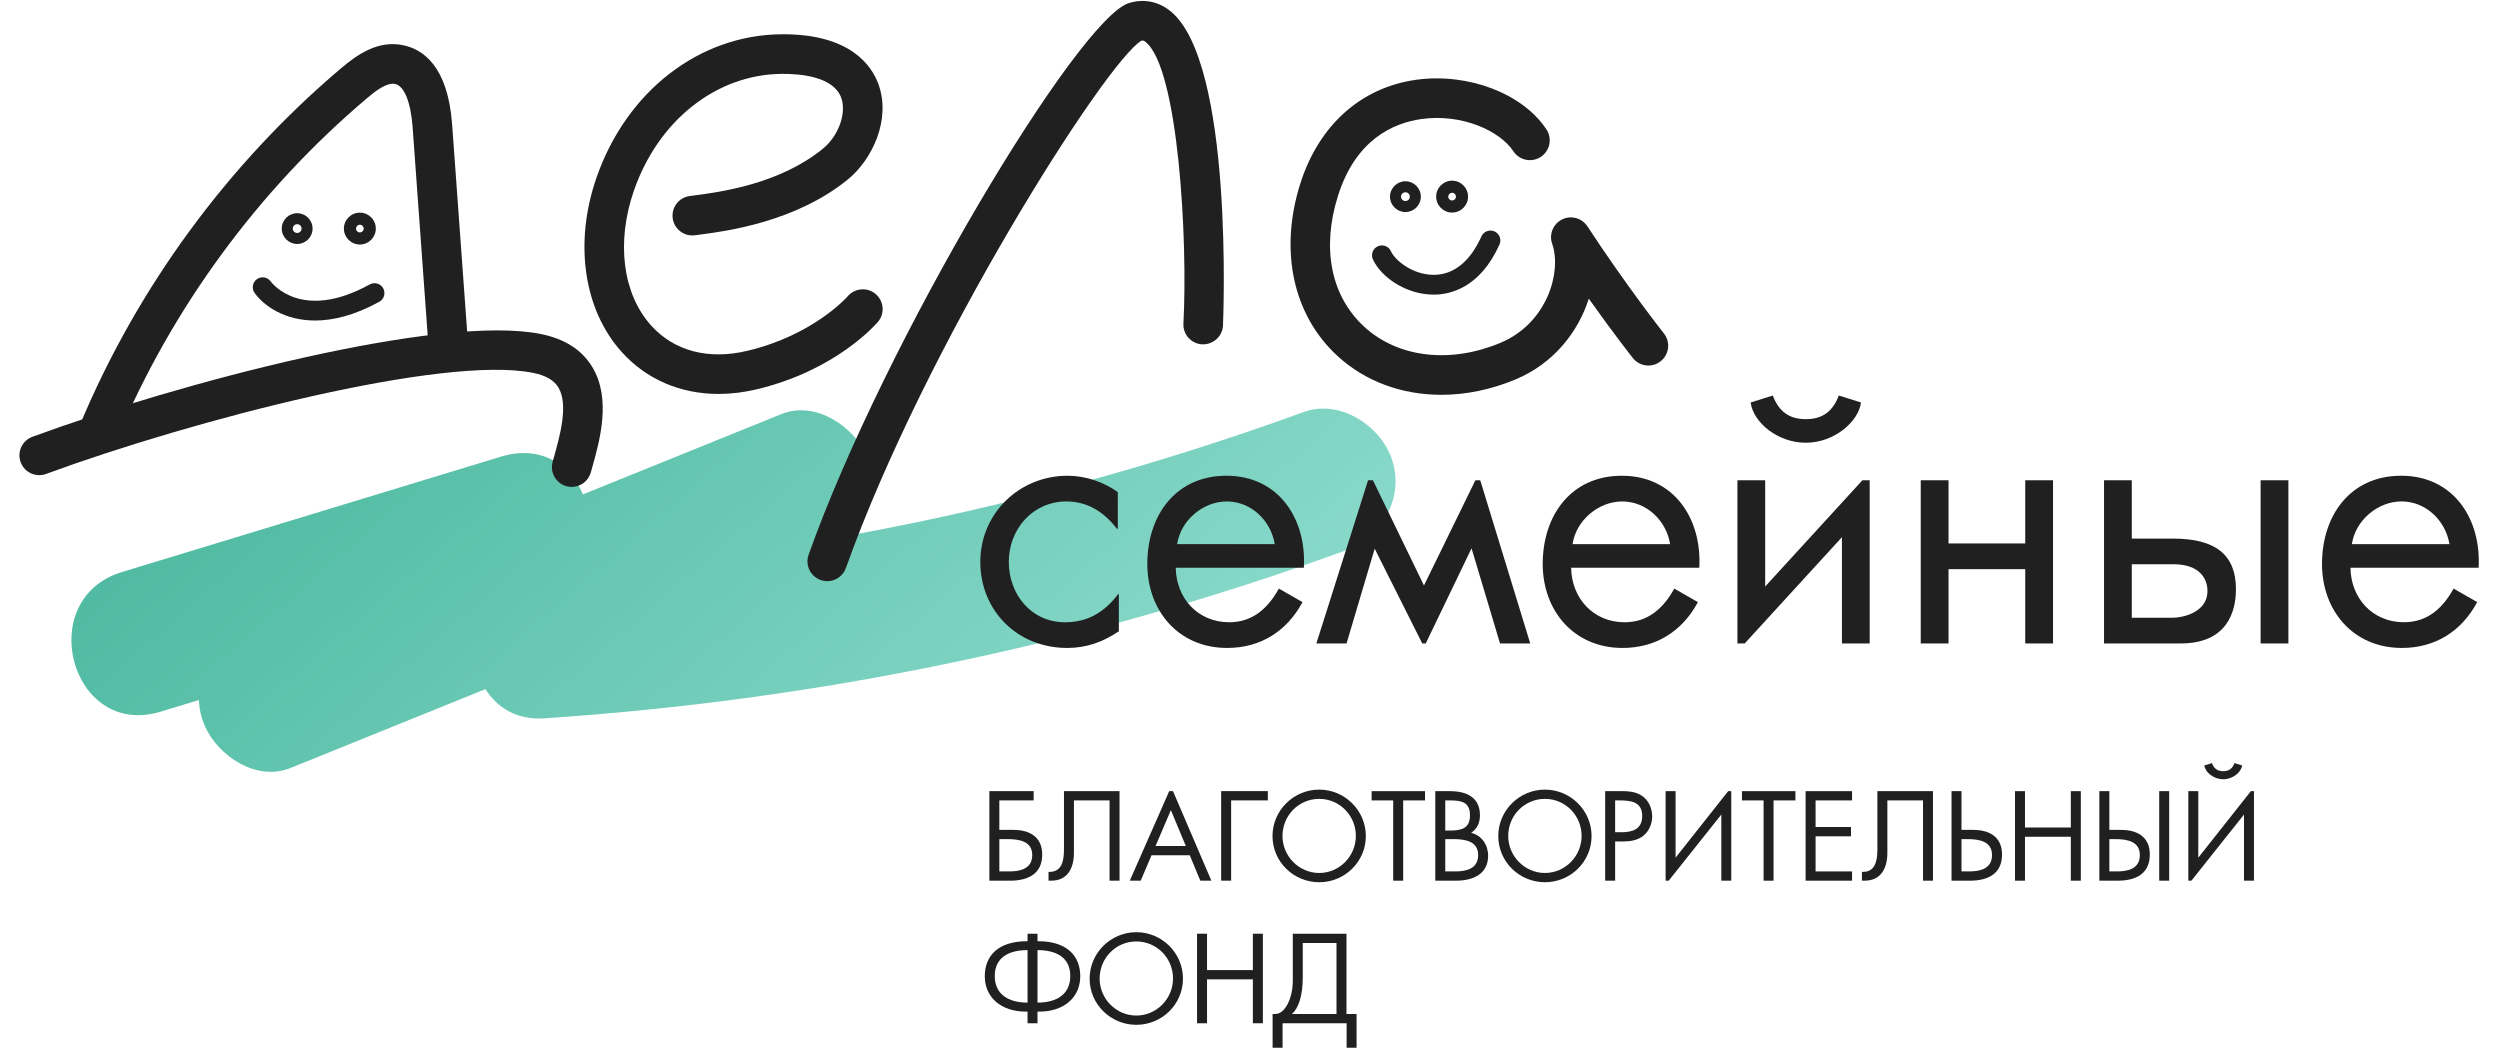 <?xml version="1.0" encoding="UTF-8"?> <svg xmlns="http://www.w3.org/2000/svg" width="95" height="40" viewBox="0 0 95 40" fill="none"><path fill-rule="evenodd" clip-rule="evenodd" d="M49.546 15.655C43.943 17.694 38.193 19.262 32.347 20.333C33.115 19.55 33.403 18.384 32.94 17.329C32.44 16.194 30.981 15.214 29.693 15.735C27.178 16.752 24.665 17.77 22.151 18.787C21.685 17.668 20.565 16.887 19.031 17.354C14.233 18.815 9.435 20.275 4.638 21.736C1.258 22.765 2.699 28.08 6.101 27.044C6.588 26.896 7.075 26.748 7.561 26.6C7.569 26.927 7.641 27.261 7.787 27.592C8.286 28.727 9.745 29.707 11.034 29.186C13.506 28.185 15.977 27.186 18.449 26.186C18.883 26.887 19.636 27.365 20.676 27.297C31.036 26.609 41.25 24.514 51.009 20.963C52.406 20.455 53.348 19.093 52.932 17.578C52.625 16.463 51.468 15.526 50.283 15.526C50.036 15.526 49.788 15.567 49.546 15.655Z" fill="url(#paint0_linear_77_181)"></path><path d="M21.726 18.503C21.659 18.503 21.591 18.494 21.523 18.475C21.123 18.363 20.889 17.948 21 17.548L21.045 17.389C21.271 16.586 21.614 15.373 21.216 14.72C21.05 14.446 20.738 14.266 20.263 14.17C16.874 13.481 7.335 15.956 1.751 18.01C1.362 18.154 0.929 17.954 0.785 17.564C0.641 17.173 0.841 16.741 1.231 16.598C6.764 14.563 16.735 11.915 20.564 12.695C21.458 12.877 22.111 13.295 22.501 13.937C23.241 15.15 22.792 16.743 22.494 17.798L22.451 17.952C22.358 18.285 22.055 18.503 21.726 18.503Z" fill="#202020"></path><path d="M3.737 17.172C3.64 17.172 3.541 17.153 3.447 17.113C3.063 16.953 2.883 16.512 3.043 16.129C5.224 10.919 8.655 6.238 12.965 2.59C13.597 2.055 14.368 1.531 15.296 1.713C16.067 1.863 17.02 2.509 17.181 4.732L17.795 13.198C17.824 13.612 17.513 13.973 17.098 14.003C16.684 14.027 16.323 13.722 16.293 13.307L15.68 4.841C15.61 3.876 15.359 3.258 15.008 3.19C14.697 3.128 14.275 3.452 13.937 3.739C9.808 7.234 6.521 11.719 4.431 16.71C4.31 16.999 4.031 17.172 3.737 17.172Z" fill="#202020"></path><path d="M27.307 14.97C25.862 14.97 24.567 14.42 23.629 13.38C22.173 11.765 21.806 9.221 22.671 6.738C23.811 3.467 26.565 1.333 29.687 1.302C29.715 1.302 29.742 1.302 29.769 1.302C32.313 1.302 33.125 2.491 33.383 3.205C33.866 4.543 33.144 6.066 32.218 6.819C30.23 8.439 27.588 8.786 26.594 8.916L26.412 8.94C26.003 8.997 25.621 8.71 25.563 8.299C25.506 7.887 25.793 7.507 26.205 7.45L26.398 7.424C27.359 7.298 29.611 7.002 31.268 5.652C31.864 5.167 32.178 4.299 31.967 3.717C31.676 2.909 30.424 2.801 29.702 2.807C27.223 2.831 25.021 4.569 24.092 7.233C23.408 9.197 23.658 11.166 24.746 12.372C25.62 13.341 26.915 13.682 28.395 13.332C30.921 12.734 32.203 11.272 32.215 11.257C32.485 10.943 32.96 10.904 33.275 11.173C33.59 11.441 33.631 11.913 33.364 12.229C33.3 12.304 31.777 14.079 28.741 14.797C28.252 14.912 27.771 14.97 27.307 14.97Z" fill="#202020"></path><path d="M31.436 22.084C31.353 22.084 31.267 22.07 31.184 22.04C30.792 21.901 30.588 21.47 30.727 21.079C33.627 12.939 40.975 0.722 42.892 0.119C43.44 -0.054 43.992 0.046 44.448 0.4C46.907 2.309 46.478 12.275 46.473 12.375C46.45 12.79 46.093 13.103 45.68 13.085C45.266 13.062 44.947 12.708 44.97 12.292C45.14 9.173 44.785 2.567 43.525 1.589C43.461 1.54 43.428 1.533 43.372 1.546C42.014 2.358 35.146 13.158 32.145 21.583C32.036 21.892 31.746 22.084 31.436 22.084Z" fill="#202020"></path><path d="M54.77 15.003C53.287 15.003 51.899 14.506 50.84 13.541C49.14 11.991 48.604 9.543 49.407 6.99C50.107 4.767 51.713 3.325 53.812 3.032C55.781 2.758 57.866 3.552 58.765 4.919C58.994 5.266 58.897 5.733 58.55 5.962C58.203 6.19 57.736 6.094 57.508 5.747C57.002 4.977 55.559 4.309 54.02 4.523C52.943 4.673 51.517 5.302 50.843 7.442C50.211 9.45 50.579 11.267 51.854 12.428C53.137 13.598 55.118 13.825 57.025 13.024C58.793 12.28 59.356 10.332 58.982 9.262C58.856 8.903 59.019 8.507 59.359 8.339C59.7 8.171 60.113 8.283 60.322 8.601C61.809 10.872 63.214 12.654 63.229 12.671C63.486 12.997 63.431 13.471 63.105 13.728C62.779 13.986 62.306 13.932 62.048 13.605C62.007 13.553 61.311 12.671 60.374 11.349C59.975 12.609 59.042 13.808 57.607 14.411C56.663 14.808 55.698 15.003 54.77 15.003Z" fill="#202020"></path><path d="M11.972 12.18C10.816 12.18 10.036 11.626 9.678 11.137C9.555 10.969 9.592 10.733 9.759 10.611C9.927 10.488 10.162 10.524 10.285 10.692C10.332 10.756 11.459 12.238 14.05 10.808C14.233 10.708 14.461 10.774 14.562 10.955C14.662 11.137 14.596 11.366 14.414 11.467C13.474 11.985 12.657 12.18 11.972 12.18Z" fill="#202020"></path><path d="M11.293 8.519C11.201 8.519 11.125 8.594 11.125 8.686C11.125 8.778 11.201 8.853 11.293 8.853C11.385 8.853 11.46 8.778 11.46 8.686C11.46 8.594 11.385 8.519 11.293 8.519ZM11.293 9.271C10.97 9.271 10.707 9.009 10.707 8.686C10.707 8.363 10.97 8.101 11.293 8.101C11.615 8.101 11.878 8.363 11.878 8.686C11.878 9.009 11.615 9.271 11.293 9.271Z" fill="#202020"></path><path d="M13.675 8.539C13.595 8.539 13.529 8.605 13.529 8.686C13.529 8.766 13.595 8.832 13.675 8.832C13.755 8.832 13.821 8.766 13.821 8.686C13.821 8.605 13.755 8.539 13.675 8.539ZM13.675 9.292C13.34 9.292 13.068 9.02 13.068 8.686C13.068 8.351 13.34 8.08 13.675 8.08C14.009 8.08 14.281 8.351 14.281 8.686C14.281 9.02 14.009 9.292 13.675 9.292Z" fill="#202020"></path><path d="M54.482 11.196C53.416 11.196 52.47 10.516 52.171 9.857C52.084 9.668 52.168 9.445 52.357 9.359C52.548 9.272 52.77 9.357 52.855 9.546C53.023 9.914 53.698 10.444 54.482 10.444H54.486C55.241 10.442 55.866 9.937 56.294 8.983C56.379 8.794 56.603 8.709 56.792 8.794C56.981 8.879 57.066 9.102 56.981 9.291C56.238 10.946 55.1 11.195 54.488 11.196H54.482Z" fill="#202020"></path><path d="M53.406 7.306C53.314 7.306 53.239 7.38 53.239 7.473C53.239 7.565 53.314 7.64 53.406 7.64C53.498 7.64 53.573 7.565 53.573 7.473C53.573 7.38 53.498 7.306 53.406 7.306ZM53.406 8.058C53.084 8.058 52.82 7.795 52.82 7.473C52.82 7.15 53.084 6.888 53.406 6.888C53.728 6.888 53.992 7.15 53.992 7.473C53.992 7.795 53.728 8.058 53.406 8.058Z" fill="#202020"></path><path d="M55.18 7.326C55.099 7.326 55.034 7.392 55.034 7.472C55.034 7.553 55.099 7.618 55.18 7.618C55.261 7.618 55.326 7.553 55.326 7.472C55.326 7.392 55.261 7.326 55.18 7.326ZM55.18 8.078C54.846 8.078 54.574 7.806 54.574 7.472C54.574 7.138 54.846 6.866 55.18 6.866C55.514 6.866 55.786 7.138 55.786 7.472C55.786 7.806 55.514 8.078 55.18 8.078Z" fill="#202020"></path><path d="M42.476 20.097H42.45C41.962 19.477 41.355 19.055 40.523 19.055C39.244 19.055 38.334 20.11 38.334 21.35C38.334 22.577 39.178 23.646 40.471 23.646C41.355 23.646 41.975 23.25 42.489 22.577H42.516V23.989C41.909 24.398 41.289 24.622 40.55 24.622C38.677 24.622 37.252 23.224 37.252 21.35C37.252 19.503 38.742 18.078 40.563 18.078C41.236 18.078 41.922 18.303 42.476 18.699V20.097Z" fill="#202020"></path><path d="M48.44 20.678C48.294 19.78 47.542 19.055 46.618 19.055C45.708 19.055 44.864 19.78 44.732 20.678H48.44ZM44.679 21.575C44.693 22.722 45.51 23.646 46.711 23.646C47.608 23.646 48.188 23.105 48.597 22.366L49.495 22.881C48.901 23.989 47.898 24.622 46.631 24.622C44.785 24.622 43.598 23.211 43.598 21.429C43.598 19.596 44.666 18.078 46.605 18.078C48.597 18.078 49.653 19.727 49.547 21.575H44.679Z" fill="#202020"></path><path d="M57.001 24.451L55.919 20.836L54.178 24.451H54.045L52.238 20.85L51.169 24.451H50.022L51.987 18.25H52.172L54.111 22.248L56.065 18.25H56.249L58.149 24.451H57.001Z" fill="#202020"></path><path d="M63.465 20.678C63.32 19.78 62.567 19.055 61.644 19.055C60.734 19.055 59.89 19.78 59.757 20.678H63.465ZM59.704 21.575C59.718 22.722 60.536 23.646 61.737 23.646C62.633 23.646 63.214 23.105 63.623 22.366L64.52 22.881C63.926 23.989 62.924 24.622 61.657 24.622C59.81 24.622 58.623 23.211 58.623 21.429C58.623 19.596 59.691 18.078 61.631 18.078C63.623 18.078 64.679 19.727 64.573 21.575H59.704Z" fill="#202020"></path><path d="M67.367 15.03C67.591 15.624 67.974 15.928 68.621 15.928C69.267 15.928 69.65 15.624 69.874 15.03L70.718 15.294C70.626 16.02 69.703 16.824 68.621 16.824C67.552 16.824 66.629 16.059 66.523 15.294L67.367 15.03ZM66.022 18.25H67.077V22.287L70.771 18.25H71.048V24.451H69.993V20.413L66.299 24.451H66.022V18.25Z" fill="#202020"></path><path d="M74.044 24.451H72.988V18.25H74.044V20.651H76.959V18.25H78.015V24.451H76.959V21.628H74.044V24.451Z" fill="#202020"></path><path d="M86.959 24.451H85.903V18.25H86.959V24.451ZM82.552 23.475C82.934 23.475 83.884 23.277 83.884 22.459C83.884 21.997 83.594 21.442 82.591 21.442H81.008V23.475H82.552ZM79.953 18.25H81.008V20.466H82.566C84.201 20.466 84.966 21.086 84.966 22.393C84.966 23.237 84.636 24.451 82.868 24.451H79.953V18.25Z" fill="#202020"></path><path d="M93.079 20.677C92.934 19.78 92.181 19.054 91.258 19.054C90.348 19.054 89.503 19.78 89.371 20.677H93.079ZM89.318 21.574C89.331 22.722 90.149 23.645 91.35 23.645C92.248 23.645 92.828 23.105 93.237 22.366L94.134 22.88C93.54 23.989 92.538 24.622 91.271 24.622C89.424 24.622 88.236 23.21 88.236 21.429C88.236 19.595 89.305 18.078 91.245 18.078C93.237 18.078 94.293 19.727 94.187 21.574H89.318Z" fill="#202020"></path><path d="M37.975 33.114H38.353C38.778 33.114 39.225 33.011 39.225 32.491C39.225 31.963 38.719 31.887 38.304 31.887H37.975V33.114ZM39.279 30.415H37.975V31.535H38.507C39.057 31.535 39.604 31.751 39.604 32.473C39.604 33.213 39.057 33.466 38.385 33.466H37.596V30.064H39.279V30.415Z" fill="#202020"></path><path d="M42.542 30.064V33.466H42.163V30.416H40.809V32.401C40.809 33.051 40.525 33.466 39.943 33.466H39.844V33.132H39.88C40.309 33.132 40.431 32.78 40.431 32.293V30.064H42.542Z" fill="#202020"></path><path d="M44.493 30.785L43.911 32.149H45.062L44.493 30.785ZM43.758 32.5L43.347 33.466H42.932L44.43 30.064H44.574L46.032 33.466H45.612L45.211 32.5H43.758Z" fill="#202020"></path><path d="M46.783 30.415V33.465H46.404V30.062H48.178V30.415H46.783Z" fill="#202020"></path><path d="M48.734 31.765C48.734 32.532 49.357 33.173 50.129 33.173C50.901 33.173 51.523 32.532 51.523 31.765C51.523 30.994 50.909 30.357 50.129 30.357C49.348 30.357 48.734 30.994 48.734 31.765ZM51.902 31.77C51.902 32.749 51.099 33.525 50.129 33.525C49.159 33.525 48.355 32.749 48.355 31.77C48.355 30.795 49.159 30.005 50.129 30.005C51.099 30.005 51.902 30.795 51.902 31.77Z" fill="#202020"></path><path d="M53.321 33.466H52.942V30.416H52.121V30.064H54.151V30.416H53.321V33.466Z" fill="#202020"></path><path d="M54.92 33.114H55.299C55.723 33.114 56.17 33.011 56.17 32.491C56.17 31.963 55.665 31.887 55.249 31.887H54.92V33.114ZM54.92 31.561H55.064C55.493 31.561 55.859 31.512 55.859 30.984C55.859 30.469 55.534 30.415 55.069 30.415H54.92V31.561ZM54.541 30.064H55.1C55.719 30.064 56.238 30.289 56.238 30.984C56.238 31.259 56.134 31.494 55.904 31.648C56.31 31.747 56.549 32.113 56.549 32.518C56.549 33.195 56.003 33.466 55.331 33.466H54.541V30.064Z" fill="#202020"></path><path d="M57.312 31.765C57.312 32.532 57.935 33.173 58.707 33.173C59.479 33.173 60.101 32.532 60.101 31.765C60.101 30.994 59.487 30.357 58.707 30.357C57.926 30.357 57.312 30.994 57.312 31.765ZM60.48 31.77C60.48 32.749 59.677 33.525 58.707 33.525C57.737 33.525 56.934 32.749 56.934 31.77C56.934 30.795 57.737 30.005 58.707 30.005C59.677 30.005 60.48 30.795 60.48 31.77Z" fill="#202020"></path><path d="M61.375 31.624H61.628C62.047 31.624 62.404 31.498 62.404 31.01C62.404 30.455 61.957 30.415 61.515 30.415H61.375V31.624ZM61.375 33.466H60.996V30.062H61.555C61.849 30.062 62.151 30.072 62.4 30.244C62.652 30.419 62.783 30.718 62.783 31.02C62.783 31.295 62.67 31.575 62.458 31.75C62.228 31.94 61.935 31.976 61.65 31.976H61.375V33.466Z" fill="#202020"></path><path d="M65.41 33.466V30.953L63.41 33.466H63.293V30.064H63.672V32.591L65.671 30.064H65.788V33.466H65.41Z" fill="#202020"></path><path d="M67.395 33.466H67.016V30.416H66.195V30.064H68.226V30.416H67.395V33.466Z" fill="#202020"></path><path d="M68.613 30.064H70.378V30.416H68.992V31.427H70.337V31.779H68.992V33.114H70.378V33.466H68.613V30.064Z" fill="#202020"></path><path d="M73.453 30.064V33.466H73.074V30.416H71.72V32.401C71.72 33.051 71.436 33.466 70.853 33.466H70.754V33.132H70.79C71.219 33.132 71.341 32.78 71.341 32.293V30.064H73.453Z" fill="#202020"></path><path d="M74.537 33.114H74.827C75.25 33.114 75.697 33.011 75.697 32.491C75.697 31.963 75.192 31.887 74.777 31.887H74.537V33.114ZM74.537 31.535H74.98C75.531 31.535 76.077 31.751 76.077 32.473C76.077 33.213 75.531 33.466 74.858 33.466H74.158V30.064H74.537V31.535Z" fill="#202020"></path><path d="M78.691 31.445V30.064H79.071V33.466H78.691V31.797H76.949V33.466H76.57V30.064H76.949V31.445H78.691Z" fill="#202020"></path><path d="M82.429 33.466H82.05V30.064H82.429V33.466ZM80.155 33.114H80.444C80.867 33.114 81.314 33.011 81.314 32.492C81.314 31.963 80.809 31.887 80.394 31.887H80.155V33.114ZM80.155 31.535H80.597C81.147 31.535 81.693 31.751 81.693 32.473C81.693 33.214 81.147 33.466 80.475 33.466H79.775V30.064H80.155V31.535Z" fill="#202020"></path><path d="M84.054 28.998C84.131 29.202 84.261 29.305 84.483 29.305C84.704 29.305 84.835 29.202 84.911 28.998L85.2 29.088C85.169 29.337 84.853 29.612 84.483 29.612C84.117 29.612 83.801 29.351 83.765 29.088L84.054 28.998ZM85.272 33.466V30.953L83.273 33.466H83.156V30.063H83.535V32.591L85.534 30.063H85.651V33.466H85.272Z" fill="#202020"></path><path d="M39.425 36.104V38.099C40.179 38.099 40.671 37.765 40.671 37.088C40.671 36.357 40.098 36.104 39.425 36.104ZM39.047 36.104C38.374 36.104 37.801 36.357 37.801 37.088C37.801 37.765 38.293 38.099 39.047 38.099V36.104ZM39.489 38.442H39.425V38.884H39.047V38.442H38.983C38.036 38.442 37.422 37.896 37.422 37.097C37.422 36.326 37.923 35.766 39.029 35.766H39.047V35.481H39.425V35.766H39.444C40.549 35.766 41.05 36.326 41.05 37.097C41.05 37.896 40.436 38.442 39.489 38.442Z" fill="#202020"></path><path d="M41.786 37.183C41.786 37.951 42.408 38.591 43.18 38.591C43.952 38.591 44.575 37.951 44.575 37.183C44.575 36.412 43.961 35.775 43.18 35.775C42.399 35.775 41.786 36.412 41.786 37.183ZM44.953 37.188C44.953 38.167 44.15 38.943 43.18 38.943C42.21 38.943 41.406 38.167 41.406 37.188C41.406 36.213 42.21 35.423 43.18 35.423C44.15 35.423 44.953 36.213 44.953 37.188Z" fill="#202020"></path><path d="M47.609 36.863V35.481H47.989V38.884H47.609V37.215H45.867V38.884H45.488V35.481H45.867V36.863H47.609Z" fill="#202020"></path><path d="M50.787 35.834H49.505V37.142C49.505 37.828 49.347 38.316 49.09 38.532H50.787V35.834ZM51.171 39.814V38.884H48.738V39.814H48.359V38.532H48.459C48.846 38.532 49.126 37.905 49.126 37.278V35.481H51.166V38.532H51.55V39.814H51.171Z" fill="#202020"></path><defs><linearGradient id="paint0_linear_77_181" x1="2.713" y1="15.526" x2="31.137" y2="48.311" gradientUnits="userSpaceOnUse"><stop stop-color="#45B59A"></stop><stop offset="1" stop-color="#96E0D4"></stop></linearGradient></defs></svg> 